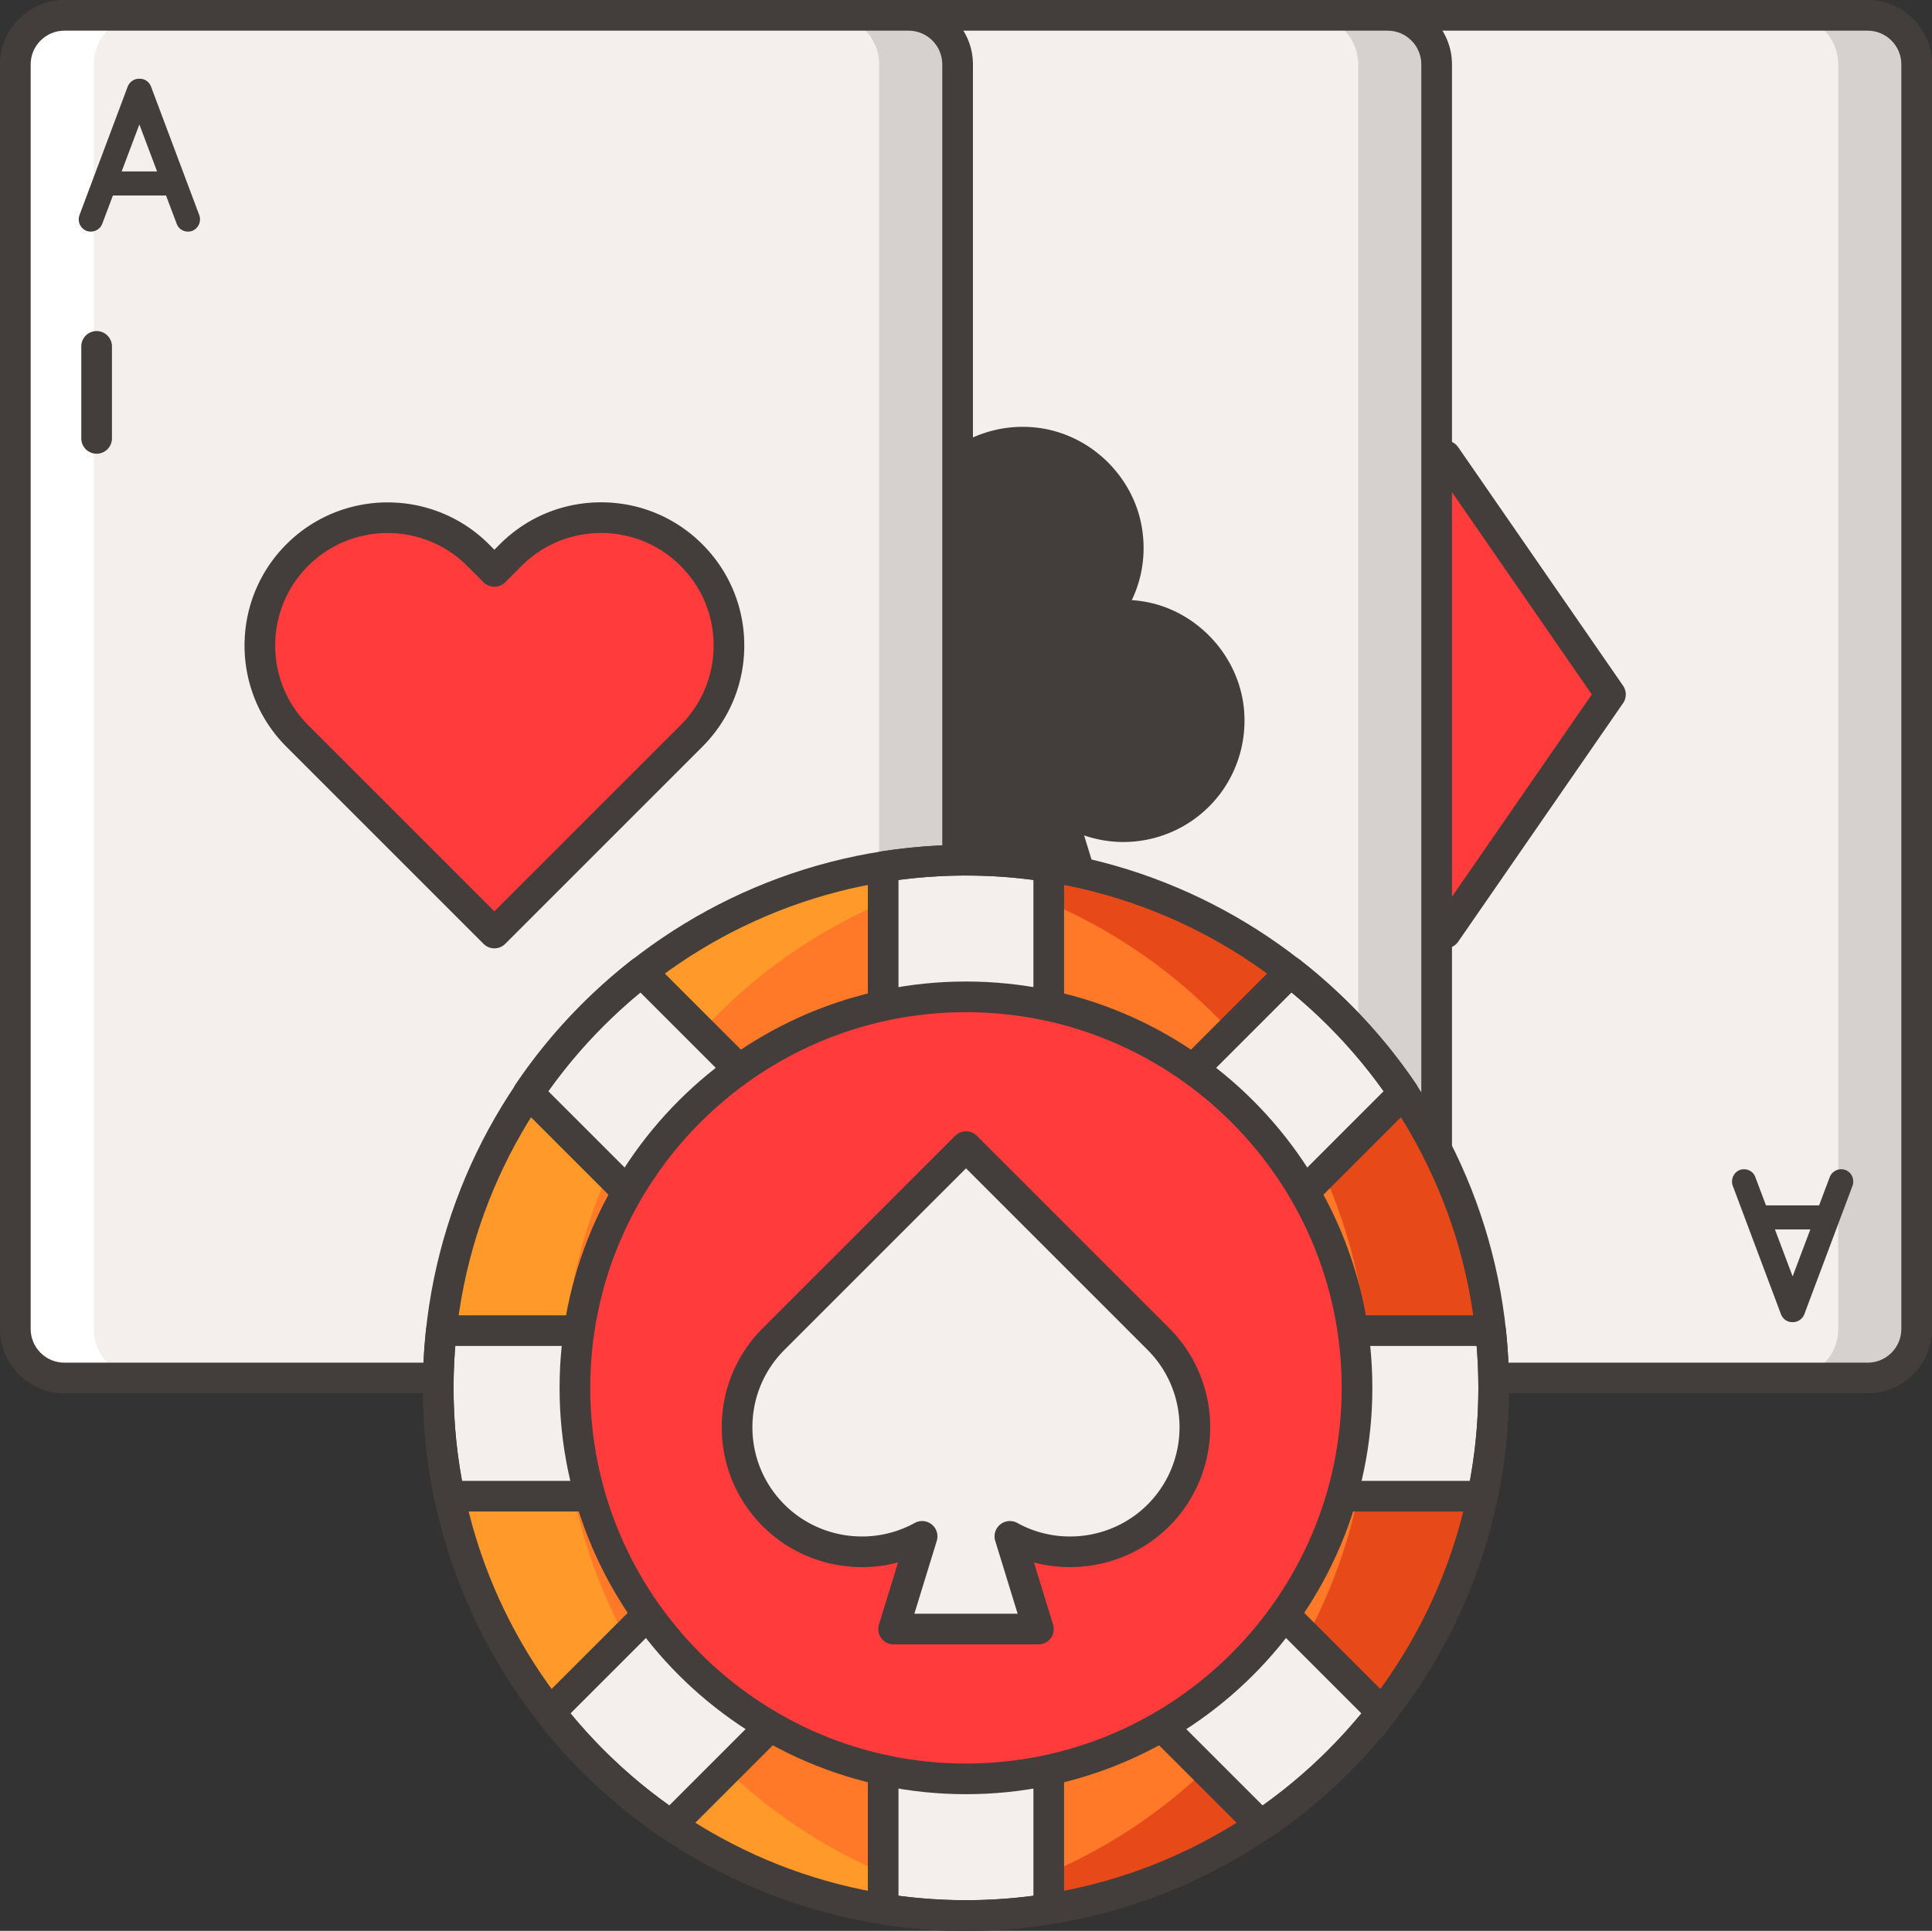<?xml version="1.0" encoding="UTF-8"?> <svg xmlns="http://www.w3.org/2000/svg" xmlns:xlink="http://www.w3.org/1999/xlink" version="1.1" id="Layer_1" x="0" y="0" width="503.998" height="503.758" xml:space="preserve"><rect width="100%" height="100%" fill="#333333" stroke="none"/><defs><path id="SVGID_1_" d="M0 0h503.998v503.758H0z"></path></defs><clipPath id="SVGID_2_"><use xlink:href="#SVGID_1_" overflow="visible"></use></clipPath><path clip-path="url(#SVGID_2_)" fill="#F4EFED" d="M487.208 359.516H266.984c-7.064 0-12.792-5.726-12.792-12.792V16.792C254.192 9.728 259.918 4 266.984 4H487.21c7.064 0 12.792 5.726 12.792 12.792v329.932c-.002 7.066-5.728 12.792-12.794 12.792"></path><path clip-path="url(#SVGID_2_)" fill="#FF3B3B" d="M377.096 243.42l-43.02-62.242 43.02-62.244 43.021 62.244z"></path><path clip-path="url(#SVGID_2_)" fill="#433E3B" d="M377.095 247.422a4.01 4.01 0 01-3.292-1.726l-43.019-62.244a3.995 3.995 0 010-4.548l43.019-62.244a4.004 4.004 0 016.584 0l43.021 62.244a4.002 4.002 0 010 4.548l-43.021 62.244a4.007 4.007 0 01-3.292 1.726m-38.155-66.244l38.155 55.208 38.157-55.208-38.157-55.208-38.155 55.208z"></path><path clip-path="url(#SVGID_2_)" fill="#D6D1CF" d="M487.208 4.002h-20.466c7.064 0 12.792 5.726 12.792 12.792v329.934c0 7.064-5.726 12.792-12.792 12.792h20.466c7.064 0 12.792-5.726 12.792-12.792V16.792c0-7.064-5.726-12.79-12.792-12.79"></path><path clip-path="url(#SVGID_2_)" fill="#FFF" d="M266.984 359.516h20.466c-7.065 0-12.79-5.726-12.79-12.792V16.792C274.66 9.728 280.385 4 287.45 4h-20.466c-7.064 0-12.792 5.726-12.792 12.792v329.934c0 7.064 5.728 12.79 12.792 12.79"></path><path clip-path="url(#SVGID_2_)" fill="#433E3B" d="M487.21 363.516H266.984c-9.261 0-16.792-7.533-16.792-16.792V16.792C250.192 7.534 257.725 0 266.984 0h220.224c9.257 0 16.79 7.532 16.79 16.792v329.934c.002 9.257-7.533 16.79-16.788 16.79M266.984 8.002c-4.849 0-8.792 3.944-8.792 8.792v329.934c0 4.848 3.945 8.792 8.792 8.792h220.224c4.847 0 8.79-3.944 8.79-8.792V16.792c0-4.848-3.945-8.792-8.79-8.792H266.984v.002z"></path><path clip-path="url(#SVGID_2_)" fill="#690589" d="M293.508 51.01h-13.861l-2.795 7.416a3.2 3.2 0 01-2.966 1.996c-.4 0-.744-.058-1.084-.172-1.653-.628-2.454-2.454-1.884-4.108l12.608-33.6c.514-1.256 1.77-2.054 3.024-1.996 1.312-.058 2.51.742 3.022 1.996l12.608 33.6c.57 1.654-.23 3.48-1.884 4.108-.284.114-.684.172-1.084.172-1.256 0-2.452-.742-2.91-1.996l-2.794-7.416zm-2.338-6.276l-4.62-12.264-4.62 12.264h9.24z"></path><path clip-path="url(#SVGID_2_)" fill="#F4EFED" d="M361.984 359.516H141.757c-7.064 0-12.792-5.726-12.792-12.792V16.792C128.965 9.728 134.692 4 141.757 4h220.227c7.063 0 12.79 5.726 12.79 12.792v329.932c0 7.066-5.727 12.792-12.79 12.792"></path><path clip-path="url(#SVGID_2_)" fill="#433E3B" d="M297.494 160.844a28.12 28.12 0 00-9.988.216c4.99-5.716 7.688-13.484 6.564-21.894-1.648-12.334-11.812-22.262-24.18-23.636-16.648-1.848-30.742 11.136-30.742 27.412 0 6.942 2.584 13.268 6.816 18.118a28.12 28.12 0 00-9.988-.216c-12.078 1.882-21.674 12-22.994 24.152-1.806 16.62 11.166 30.678 27.42 30.678a27.38 27.38 0 0013.096-3.316c1.344-.73 2.886.604 2.435 2.066l-7.175 23.318h35.952l-7.174-23.318c-.45-1.462 1.092-2.796 2.436-2.066a27.386 27.386 0 0013.096 3.316c16.254 0 29.226-14.058 27.42-30.678-1.32-12.15-10.916-22.27-22.994-24.152"></path><path clip-path="url(#SVGID_2_)" fill="#433E3B" d="M284.71 241.742h-35.954a3.994 3.994 0 01-3.216-1.624 3.99 3.99 0 01-.606-3.552l5.726-18.61a31.642 31.642 0 01-10.26 1.718 31.644 31.644 0 01-23.52-10.5c-5.98-6.668-8.852-15.636-7.876-24.61 1.51-13.89 12.594-25.53 26.356-27.672.964-.15 1.93-.258 2.892-.322a31.48 31.48 0 01-3.108-13.626 31.63 31.63 0 0110.528-23.542c6.686-5.984 15.687-8.844 24.658-7.846 14.164 1.572 25.817 12.96 27.704 27.08.84 6.294-.144 12.448-2.794 17.936.956.064 1.911.17 2.871.32 13.761 2.144 24.845 13.784 26.355 27.674.975 8.972-1.897 17.944-7.878 24.61a31.643 31.643 0 01-23.518 10.5c-3.494 0-6.97-.588-10.26-1.718l5.724 18.61a4 4 0 01-3.824 5.174m-30.536-8h25.122l-5.58-18.142a5.737 5.737 0 011.86-6.148 5.657 5.657 0 016.304-.61 23.534 23.534 0 0011.19 2.834c6.69 0 13.092-2.858 17.562-7.842 4.534-5.05 6.622-11.586 5.882-18.404-1.124-10.358-9.382-19.034-19.632-20.632a24.018 24.018 0 00-8.57.184 4.003 4.003 0 01-4.26-1.906 3.997 3.997 0 01.444-4.644c4.54-5.198 6.534-11.852 5.615-18.734-1.407-10.526-10.095-19.016-20.657-20.188-6.818-.748-13.376 1.32-18.442 5.856a23.625 23.625 0 00-7.862 17.58c0 5.678 2.07 11.18 5.83 15.488a4 4 0 01-3.816 6.548 24.006 24.006 0 00-8.568-.184c-10.25 1.598-18.508 10.274-19.632 20.632-.74 6.816 1.348 13.352 5.878 18.402a23.627 23.627 0 0017.564 7.842c3.902 0 7.772-.98 11.19-2.834a5.651 5.651 0 016.298.608 5.743 5.743 0 011.868 6.15l-5.588 18.144zm206.509 80.734h13.862l2.794-7.416a3.2 3.2 0 012.966-1.996c.403 0 .744.058 1.084.172 1.654.628 2.454 2.452 1.885 4.108l-12.608 33.6c-.514 1.256-1.77 2.054-3.025 1.995-1.311.059-2.51-.741-3.021-1.995l-12.609-33.6c-.569-1.655.231-3.48 1.885-4.108.283-.114.684-.172 1.084-.172 1.256 0 2.451.742 2.909 1.996l2.794 7.416zm2.339 6.276l4.619 12.264 4.62-12.264h-9.239z"></path><path clip-path="url(#SVGID_2_)" fill="#D6D1CF" d="M361.984 4.002h-20.467c7.065 0 12.792 5.726 12.792 12.792v329.934c0 7.064-5.725 12.792-12.792 12.792h20.467c7.063 0 12.79-5.726 12.79-12.792V16.792c0-7.064-5.727-12.79-12.79-12.79"></path><path clip-path="url(#SVGID_2_)" fill="#FFF" d="M141.758 359.516h20.466c-7.064 0-12.792-5.726-12.792-12.792V16.792C149.432 9.728 155.158 4 162.224 4h-20.466c-7.064 0-12.792 5.726-12.792 12.792v329.934c0 7.064 5.728 12.79 12.792 12.79"></path><path clip-path="url(#SVGID_2_)" fill="#433E3B" d="M361.985 363.516H141.758c-9.258 0-16.792-7.533-16.792-16.792V16.792C124.966 7.534 132.5 0 141.758 0h220.227c9.257 0 16.79 7.532 16.79 16.792v329.934c.002 9.257-7.533 16.79-16.79 16.79M141.758 8.002c-4.848 0-8.792 3.944-8.792 8.792v329.934c0 4.848 3.944 8.792 8.792 8.792h220.227c4.847 0 8.79-3.944 8.79-8.792V16.792c0-4.848-3.945-8.792-8.79-8.792H141.758v.002z"></path><path clip-path="url(#SVGID_2_)" fill="#690589" d="M168.284 51.01h-13.862l-2.794 7.416a3.2 3.2 0 01-2.966 1.996c-.4 0-.744-.058-1.084-.172-1.654-.628-2.454-2.454-1.884-4.108l12.608-33.6c.514-1.256 1.768-2.054 3.024-1.996 1.312-.058 2.51.742 3.022 1.996l12.608 33.6c.57 1.654-.23 3.48-1.884 4.108-.284.114-.684.172-1.084.172-1.256 0-2.452-.742-2.91-1.996l-2.794-7.416zm-2.34-6.276l-4.62-12.264-4.62 12.264h9.24zm169.514 269.742h13.862l2.794-7.416a3.2 3.2 0 012.966-1.996c.401 0 .744.058 1.084.172 1.655.628 2.454 2.452 1.884 4.108l-12.607 33.6c-.515 1.256-1.771 2.054-3.025 1.995-1.311.059-2.51-.741-3.021-1.995l-12.609-33.6c-.57-1.655.23-3.48 1.884-4.108.284-.114.685-.172 1.084-.172 1.256 0 2.452.742 2.91 1.996l2.794 7.416zm2.34 6.276l4.62 12.264 4.62-12.264h-9.24z"></path><path clip-path="url(#SVGID_2_)" fill="#F4EFED" d="M237.016 359.516H16.792C9.728 359.516 4 353.79 4 346.724V16.792C4 9.728 9.726 4 16.792 4h220.226c7.064 0 12.792 5.726 12.792 12.792v329.932c-.002 7.066-5.73 12.792-12.794 12.792"></path><path clip-path="url(#SVGID_2_)" fill="#D6D1CF" d="M237.016 4.002H216.55c7.064 0 12.792 5.726 12.792 12.792v329.934c0 7.064-5.726 12.792-12.792 12.792h20.466c7.064 0 12.792-5.726 12.792-12.792V16.792c0-7.064-5.728-12.79-12.792-12.79"></path><path clip-path="url(#SVGID_2_)" fill="#FFF" d="M16.792 359.516h20.466c-7.064 0-12.792-5.726-12.792-12.792V16.792C24.466 9.728 30.192 4 37.258 4H16.792C9.726 4.002 4 9.728 4 16.792v329.934c0 7.064 5.726 12.79 12.792 12.79"></path><path clip-path="url(#SVGID_2_)" fill="#433E3B" d="M237.016 363.516H16.792C7.534 363.516 0 355.983 0 346.724V16.792C0 7.534 7.534 0 16.792 0h220.224c9.258 0 16.792 7.532 16.792 16.792v329.934c-.002 9.257-7.534 16.79-16.792 16.79M16.792 8.002C11.944 8.002 8 11.944 8 16.792v329.934c0 4.848 3.944 8.792 8.792 8.792h220.224c4.848 0 8.792-3.944 8.792-8.792V16.792c0-4.848-3.944-8.792-8.792-8.792H16.792v.002z"></path><path clip-path="url(#SVGID_2_)" fill="#433E3B" d="M25.204 118.374c-2.208 0-4-1.792-4-4v-24c0-2.208 1.792-4 4-4s4 1.792 4 4v24c.002 2.208-1.79 4-4 4M43.316 51.01H29.454l-2.794 7.416a3.2 3.2 0 01-2.966 1.996c-.4 0-.744-.058-1.084-.172-1.654-.628-2.454-2.454-1.884-4.108l12.608-33.6c.514-1.256 1.768-2.054 3.024-1.996 1.312-.058 2.51.742 3.022 1.996l12.61 33.6c.57 1.654-.23 3.48-1.884 4.108-.284.114-.684.172-1.084.172-1.256 0-2.452-.742-2.91-1.996l-2.796-7.416zm-2.338-6.276l-4.62-12.264-4.62 12.264h9.24zm169.514 269.742h13.862l2.794-7.416a3.2 3.2 0 012.966-1.996c.4 0 .744.058 1.084.172 1.654.628 2.454 2.452 1.884 4.108l-12.608 33.6c-.514 1.256-1.768 2.054-3.024 1.995-1.312.059-2.51-.741-3.022-1.995l-12.608-33.6c-.57-1.655.23-3.48 1.884-4.108.284-.114.684-.172 1.084-.172 1.256 0 2.452.742 2.91 1.996l2.794 7.416zm2.338 6.276l4.62 12.264 4.62-12.264h-9.24z"></path><path clip-path="url(#SVGID_2_)" fill="#FF7928" d="M118.011 330.58c17.487-73.979 91.635-119.774 165.615-102.287 73.978 17.487 119.774 91.636 102.287 165.614-17.487 73.98-91.636 119.776-165.615 102.288S100.524 404.559 118.011 330.58"></path><path clip-path="url(#SVGID_2_)" fill="#E84918" d="M251.99 224.422c-5.496 0-10.906.358-16.234.984 68.376 8.038 121.436 66.148 121.436 136.684s-53.06 128.646-121.436 136.685c5.328.626 10.736.985 16.234.985 76.032 0 137.668-61.636 137.668-137.668 0-76.034-61.636-137.67-137.668-137.67"></path><path clip-path="url(#SVGID_2_)" fill="#FF9929" d="M251.99 499.758c5.496 0 10.903-.36 16.231-.986-68.375-8.038-121.435-66.148-121.435-136.684s53.058-128.646 121.435-136.684c-5.328-.626-10.735-.984-16.231-.984-76.032 0-137.67 61.636-137.67 137.668 0 76.034 61.638 137.67 137.67 137.67"></path><path clip-path="url(#SVGID_2_)" fill="#F4EFED" d="M366.158 285.136c-8.118-12.021-18.11-22.662-29.521-31.572l-63.049 63.051V226.12c-7.038-1.11-14.25-1.7-21.6-1.7-7.35 0-14.56.59-21.598 1.7v90.493l-63.05-63.051c-11.408 8.912-21.4 19.553-29.518 31.572l62.022 62.023H115.14c-.53 4.905-.82 9.883-.82 14.931 0 9.691 1.014 19.142 2.918 28.268h82.606l-56.382 56.384c8.91 11.408 19.552 21.4 31.572 29.52l55.356-55.355v77.155c7.038 1.11 14.25 1.7 21.598 1.7 7.35 0 14.562-.59 21.6-1.7v-77.155l55.356 55.355c12.022-8.118 22.662-18.11 31.571-29.52l-56.381-56.381h82.606a138.323 138.323 0 002.918-28.269c0-5.046-.29-10.024-.82-14.932h-84.704l62.024-62.022z"></path><path clip-path="url(#SVGID_2_)" fill="#433E3B" d="M251.988 503.758c-7.386 0-14.864-.588-22.22-1.748a3.996 3.996 0 01-3.376-3.952v-67.5l-48.528 48.526a3.995 3.995 0 01-5.066.487c-12.308-8.311-23.238-18.531-32.486-30.372a3.999 3.999 0 01.324-5.291l49.552-49.554h-72.95a3.998 3.998 0 01-3.916-3.182 142.67 142.67 0 01-3.002-29.084c0-5.006.284-10.172.844-15.36a4 4 0 013.976-3.571h75.048l-55.194-55.195a3.997 3.997 0 01-.486-5.066c8.308-12.306 18.528-23.236 30.37-32.488a4.002 4.002 0 015.292.324l56.222 56.222v-80.836a4.002 4.002 0 013.376-3.952 142.772 142.772 0 0144.444 0 3.997 3.997 0 013.376 3.952v80.836l56.222-56.222a3.998 3.998 0 015.289-.324c11.841 9.251 22.059 20.18 30.373 32.486a4 4 0 01-.486 5.068l-55.196 55.195h75.046a4 4 0 013.976 3.569c.56 5.17.844 10.338.844 15.362 0 9.752-1.01 19.54-3.002 29.084a3.998 3.998 0 01-3.916 3.182h-72.95l49.554 49.554a4 4 0 01.324 5.292c-9.252 11.842-20.182 22.06-32.488 30.371a3.995 3.995 0 01-5.066-.487l-48.528-48.526v67.5a4.001 4.001 0 01-3.376 3.952 143.063 143.063 0 01-22.22 1.748zm-17.598-9.162a134.312 134.312 0 0035.198 0v-73.693c0-1.619.974-3.077 2.468-3.697a3.992 3.992 0 014.36.869l52.994 52.991c9.562-6.81 18.202-14.876 25.744-24.033l-53.848-53.849a4.002 4.002 0 01-.869-4.358 4.003 4.003 0 013.697-2.47h79.314a134.755 134.755 0 002.21-24.266 133.3 133.3 0 00-.458-10.931h-81.066a4.001 4.001 0 01-2.828-6.829l59.66-59.66c-6.81-9.566-14.876-18.204-24.036-25.744l-60.516 60.514a4 4 0 01-6.828-2.827v-87.029a134.484 134.484 0 00-35.198 0v87.029a3.999 3.999 0 01-6.828 2.827l-60.516-60.514c-9.16 7.542-17.224 16.18-24.034 25.744l59.658 59.66a4.001 4.001 0 01-2.828 6.829h-81.062a134.571 134.571 0 00-.458 10.931c0 8.124.742 16.273 2.208 24.266h79.314a4 4 0 012.828 6.828l-53.846 53.849a134.104 134.104 0 0025.742 24.033l52.994-52.993a4 4 0 016.828 2.827v73.696h.002z"></path><path clip-path="url(#SVGID_2_)" fill="#433E3B" d="M251.988 503.758c-78.116 0-141.668-63.552-141.668-141.67S173.872 220.42 251.988 220.42c78.119 0 141.67 63.552 141.67 141.668s-63.551 141.67-141.67 141.67m0-275.336c-73.706 0-133.668 59.964-133.668 133.668 0 73.706 59.962 133.67 133.668 133.67 73.707 0 133.67-59.964 133.67-133.67s-59.963-133.668-133.67-133.668"></path><path clip-path="url(#SVGID_2_)" fill="#FF3B3B" d="M154.381 332.607c16.339-53.919 73.294-84.384 127.214-68.044 53.919 16.339 84.384 73.294 68.045 127.214-16.34 53.919-73.295 84.384-127.215 68.044-53.919-16.339-84.383-73.294-68.044-127.214"></path><path clip-path="url(#SVGID_2_)" fill="#433E3B" d="M251.988 468.105c-58.458 0-106.014-47.557-106.014-106.015s47.556-106.014 106.014-106.014 106.016 47.558 106.016 106.014-47.558 106.015-106.016 106.015m0-204.029c-54.044 0-98.014 43.968-98.014 98.014s43.968 98.015 98.014 98.015 98.016-43.969 98.016-98.015-43.968-98.014-98.016-98.014"></path><path clip-path="url(#SVGID_2_)" fill="#F4EFED" d="M270.888 425.023l-7.441-24.186c12.372 6.836 28.239 5.031 38.735-5.463 12.712-12.712 12.712-33.321 0-46.033L252 299.161l-50.182 50.181c-12.712 12.71-12.712 33.321 0 46.033 10.496 10.496 26.364 12.299 38.737 5.463l-7.443 24.186h37.776z"></path><path clip-path="url(#SVGID_2_)" fill="#433E3B" d="M270.886 429.023H233.11a3.994 3.994 0 01-3.216-1.624 3.996 3.996 0 01-.606-3.552l4.986-16.21c-12.374 3.286-25.966-.118-35.286-9.437-6.904-6.903-10.708-16.08-10.708-25.845 0-9.762 3.802-18.941 10.708-25.844l50.182-50.179a3.997 3.997 0 015.656 0l50.182 50.181c14.25 14.25 14.25 37.439 0 51.689-9.315 9.317-22.908 12.721-35.288 9.437l4.986 16.21a3.984 3.984 0 01-.606 3.553 3.99 3.99 0 01-3.214 1.622v-.001zm-32.358-8h26.944l-5.848-19.01a4 4 0 015.756-4.676c11.068 6.117 25.036 4.144 33.974-4.792 11.131-11.131 11.131-29.244 0-40.376L252 304.818l-47.354 47.351c-5.392 5.392-8.364 12.562-8.364 20.188 0 7.626 2.97 14.795 8.364 20.187 8.934 8.935 22.902 10.908 33.972 4.793a4 4 0 015.756 4.678l-5.846 19.008z"></path><path clip-path="url(#SVGID_2_)" fill="#FF3B3B" d="M128.966 149.078l-4.252-4.252c-13.026-13.026-34.146-13.026-47.172 0s-13.026 34.146 0 47.172l51.424 51.424 51.424-51.424c13.026-13.026 13.026-34.146 0-47.172s-34.144-13.026-47.17 0l-4.254 4.252z"></path><path clip-path="url(#SVGID_2_)" fill="#433E3B" d="M128.966 247.422a3.984 3.984 0 01-2.828-1.172l-51.424-51.424c-14.564-14.564-14.564-38.264 0-52.828 14.56-14.562 38.26-14.564 52.828-.002l1.424 1.424 1.426-1.424c7.054-7.054 16.436-10.94 26.412-10.94 9.978 0 19.36 3.884 26.414 10.94 7.056 7.056 10.942 16.436 10.942 26.414 0 9.978-3.884 19.358-10.942 26.414l-51.424 51.424a3.983 3.983 0 01-2.828 1.174M101.128 139.07c-7.52 0-15.036 2.86-20.758 8.584-11.446 11.446-11.446 30.07 0 41.516l48.596 48.594 48.596-48.594c5.544-5.544 8.598-12.918 8.598-20.758s-3.052-15.212-8.598-20.758c-5.546-5.544-12.916-8.596-20.758-8.596-7.84 0-15.21 3.052-20.756 8.596l-4.254 4.254a4 4 0 01-5.656-.002l-4.252-4.252c-5.722-5.722-13.242-8.584-20.758-8.584"></path></svg> 